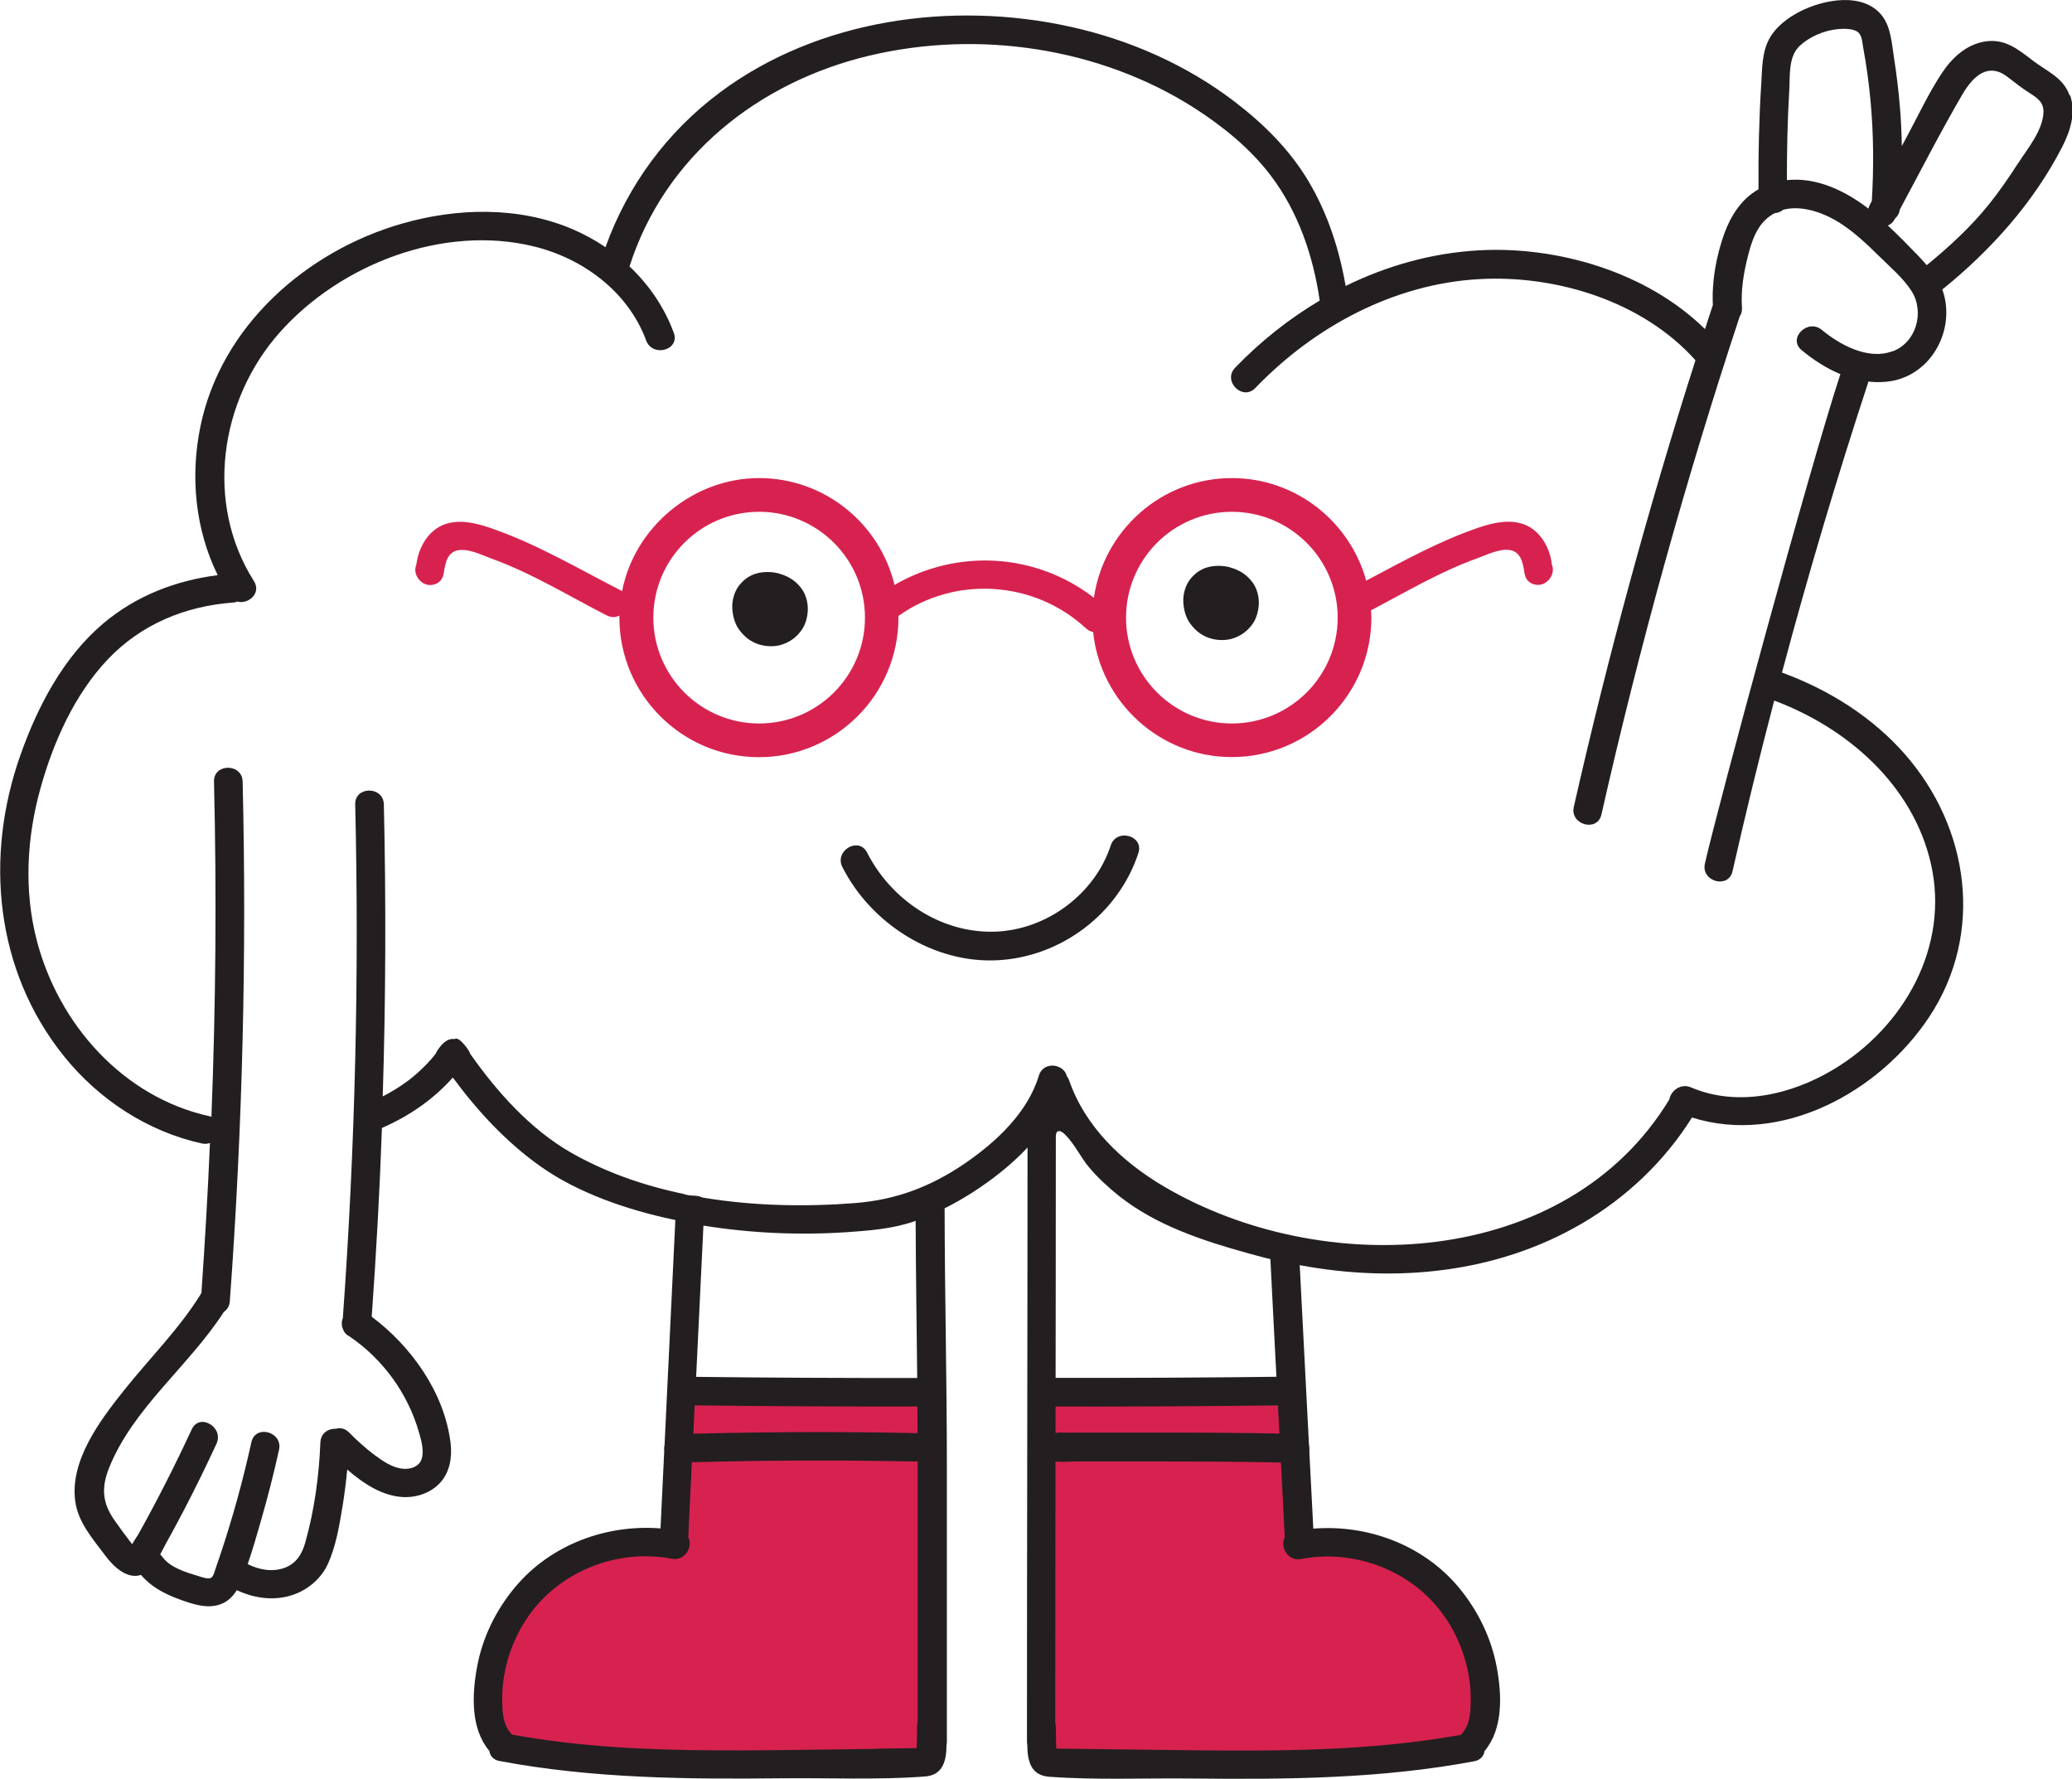 <svg xmlns="http://www.w3.org/2000/svg" id="Layer_2" viewBox="0 0 184.45 158.32"><defs><style>.cls-1{fill:#231f20;}.cls-1,.cls-2{stroke-width:0px;}.cls-2{fill:#d72250;}</style></defs><g id="Layer_1-2"><path class="cls-2" d="m43.13,148.4c.65-3.41,2.45-4.93,5.06-7.22,3.29-2.88,6.93-4.31,12.14-4.6.02-3.28.15-6.55.39-9.82.09-1.26-.2-3.09.93-3.74.95-.55,2.63-.25,3.68-.34,1.63-.13,11.64.02,14.97.5.83.12,1.71.28,2.32.85.57.52.81,1.31.99,2.06.5,2.06.54,28.37.25,28.72-.38.47-1.75,1.63-2.35,1.7-9.32,1.08-18.04.28-27.41-.31-2.66-.17-5.31-.4-7.95-.76-.67-.09-1.37-.2-1.94-.58-1.16-.77-1.4-2.36-1.37-3.75.02-.91.12-1.82.29-2.72Z"></path><path class="cls-2" d="m132.86,148.4c-.65-3.41-2.45-4.93-5.06-7.22-3.29-2.88-6.93-4.31-12.14-4.6-.02-3.28-.15-6.55-.39-9.82-.09-1.26.2-3.09-.93-3.74-.95-.55-2.63-.25-3.68-.34-1.63-.13-11.64.02-14.97.5-.83.12-1.71.28-2.32.85-.57.52-.81,1.31-.99,2.06-.5,2.06-.54,28.37-.25,28.72.38.47,1.75,1.63,2.35,1.7,9.32,1.08,18.04.28,27.41-.31,2.66-.17,5.31-.4,7.95-.76.67-.09,1.37-.2,1.94-.58,1.16-.77,1.4-2.36,1.37-3.75-.02-.91-.12-1.82-.29-2.72Z"></path><path class="cls-1" d="m114.93,122.52c-7.36.09-14.71.13-22.07.11-1.64,0-1.64,2.55,0,2.55,7.36.02,14.71-.02,22.07-.11,1.64-.02,1.64-2.57,0-2.55h0Z"></path><path class="cls-1" d="m115.32,127.63c-4.44-.13-8.88-.13-13.31-.13-1.89,0-3.78,0-5.67,0-.58,0-1.16,0-1.74,0-.18,0-.38-.02-.56,0-.38.03-.48-.23.33.16-1.48-.7-2.77,1.5-1.29,2.2.78.37,1.89.21,2.73.21,1.88,0,3.77,0,5.65,0,4.62,0,9.24,0,13.86.13,1.64.05,1.64-2.5,0-2.55h0Z"></path><path class="cls-2" d="m138.15,50.25c-.03-.24-.07-.48-.13-.71-.18-.68-.49-1.32-.94-1.86-1.43-1.69-3.53-1.37-5.4-.74-3.54,1.2-6.77,3-10.06,4.74-1.45-5.25-6.25-9.13-11.96-9.13-6.24,0-11.41,4.64-12.28,10.65-5.17-4-12.17-4.38-17.75-1.14-1.31-5.45-6.21-9.51-12.06-9.51s-11.08,4.34-12.19,10.06c-.02-.01-.04-.03-.07-.04-3.88-1.98-7.62-4.22-11.77-5.62-1.87-.63-3.97-.95-5.4.74-.45.54-.76,1.18-.94,1.86-.05.19-.09.39-.12.59,0,.03-.02.1-.04.18-.36.92.69,2.19,1.86,1.6.54-.27.59-.8.67-1.32-.04.24.03-.15.07-.32.04-.16.1-.37.15-.48.71-1.62,2.75-.53,3.93-.1,3.6,1.3,6.89,3.33,10.29,5.07.41.21.8.18,1.13.02,0,.06,0,.12,0,.18,0,6.85,5.57,12.42,12.42,12.42s12.42-5.57,12.42-12.42c0-.05,0-.1,0-.15,5.06-3.61,12.11-3.15,16.7,1.11.2.18.41.28.63.32.65,6.24,5.94,11.13,12.35,11.13,6.85,0,12.42-5.57,12.42-12.42,0-.22-.02-.43-.03-.64,3.1-1.63,6.14-3.44,9.45-4.63,1.15-.41,3.16-1.5,3.89.03.07.14.12.31.17.49.03.1.13.68.08.34.08.53.11,1.07.67,1.36,1.19.6,2.27-.74,1.83-1.67Zm-70.57,14.14c-5.19,0-9.42-4.22-9.42-9.42s4.22-9.42,9.42-9.42,9.42,4.22,9.42,9.42-4.22,9.42-9.42,9.42Zm42.08,0c-5.19,0-9.42-4.22-9.42-9.42s4.22-9.42,9.42-9.42,9.42,4.22,9.42,9.42-4.22,9.42-9.42,9.42Z"></path><path class="cls-1" d="m98.88,75.24c-1.43,4.37-5.77,7.56-10.37,7.68-4.79.13-9.19-2.84-11.32-7.04-.74-1.46-2.94-.17-2.2,1.29,2.56,5.05,8.13,8.61,13.87,8.29,5.65-.32,10.72-4.16,12.48-9.54.51-1.56-1.95-2.23-2.46-.68Z"></path><path class="cls-1" d="m69.35,51.04c-.63-.16-1.3-.18-1.94-.02-.71.18-1.29.62-1.71,1.22-.37.54-.55,1.29-.51,1.93.04.66.22,1.35.62,1.89.47.64,1.07,1.1,1.84,1.32.64.18,1.39.19,2.02-.03.72-.25,1.29-.69,1.72-1.32.34-.5.49-1.12.52-1.71.03-.63-.15-1.35-.51-1.87-.5-.72-1.21-1.18-2.05-1.4Z"></path><path class="cls-1" d="m109.5,50.49c-.63-.16-1.3-.18-1.94-.02-.71.18-1.29.62-1.71,1.22-.37.54-.55,1.29-.51,1.93.04.66.22,1.35.62,1.89.47.64,1.07,1.1,1.84,1.32.64.18,1.39.19,2.02-.03.72-.25,1.29-.69,1.72-1.32.33-.5.49-1.12.52-1.71.03-.63-.15-1.35-.51-1.87-.5-.72-1.21-1.18-2.05-1.4Z"></path><path class="cls-1" d="m184.23,8.48c-.55-1.57-2.01-2.13-3.23-3.06-1.34-1.02-2.53-2.03-4.33-1.72-1.67.28-2.92,1.47-3.82,2.83-1.18,1.79-2.1,3.78-3.12,5.67-.14.27-.29.53-.43.8-.02-1.16-.07-2.32-.17-3.48-.12-1.47-.3-2.94-.53-4.41-.19-1.22-.27-2.7-1.06-3.71-1.68-2.15-5.23-1.44-7.3-.38-1.07.55-2.13,1.34-2.72,2.4-.67,1.2-.65,2.66-.73,3.99-.2,3.14-.27,6.29-.25,9.44-1.52.86-2.46,2.34-3.05,3.96-.71,1.98-1.12,4.24-1.01,6.35,0,.02-.02.05-.03.07-.23.68-.44,1.37-.67,2.06-5.15-5.06-13.09-7.4-20.12-7.01-4.16.23-8.18,1.36-11.87,3.17-.57-3.26-1.59-6.43-3.29-9.29-1.66-2.8-3.97-5.1-6.54-7.07-4.31-3.31-9.42-5.56-14.72-6.72-10.51-2.31-22.41-.67-31.17,5.87-4.71,3.52-8.19,8.26-10.17,13.76-.93-.63-1.92-1.17-2.97-1.62-4.78-2.02-10.25-1.89-15.17-.47-8.53,2.46-16.09,9.13-17.92,18.05-.92,4.46-.46,9.16,1.54,13.23-3.74.48-7.24,1.82-10.18,4.29-3.56,3.01-5.84,7.37-7.37,11.69-3.23,9.08-2.27,19.22,3.87,26.84,3.1,3.85,7.42,6.69,12.27,7.76.27.06.51.03.72-.04-.19,4.45-.45,8.9-.76,13.34,0,0,0,0,0,.01-1.94,3.17-4.59,5.77-6.89,8.66-2.13,2.67-4.84,6.25-4.34,9.88.25,1.87,1.56,3.34,2.65,4.8.75,1.02,1.97,2.16,3.2,1.75,1.09,1.27,2.57,1.91,4.16,2.43.86.28,1.81.5,2.71.25.73-.2,1.28-.7,1.66-1.32,1.4.65,2.96.92,4.49.56,1.54-.36,2.93-1.42,3.6-2.86.75-1.62,1.05-3.52,1.34-5.27.17-1.05.3-2.11.4-3.17,1.44,1.25,3.11,2.35,4.96,2.45,1.2.06,2.47-.36,3.3-1.26.89-.97,1.09-2.3.94-3.56-.55-4.45-3.46-8.57-7.02-11.23.4-5.59.71-11.19.91-16.8,2.41-1.05,4.59-2.54,6.31-4.49,2.21,3,4.79,5.78,7.82,7.92,3.38,2.39,7.75,3.86,11.78,4.72.07.02.14.03.21.04-.32,6.67-.64,13.34-.96,20.01-.04.17-.05.35-.03.53-.11,2.3-.22,4.61-.33,6.91-4.83-.38-9.77,1.44-12.93,5.21-1.72,2.05-2.94,4.53-3.41,7.17-.44,2.41-.58,5.43,1.1,7.42.06.42.34.8.9.9,8.28,1.56,16.7,1.63,25.09,1.54,4.23-.05,8.56.16,12.78-.16,1.66-.12,1.92-1.46,1.93-2.85.02-.08.03-.17.03-.26,0-8.21,0-16.43,0-24.64,0-7.61-.19-15.21-.2-22.82.85-.42,1.68-.9,2.48-1.41,1.73-1.11,3.45-2.45,4.9-4,0,17.62-.05,35.25-.05,52.88,0,.09.01.18.03.27.01,1.38.27,2.72,1.93,2.85,4.22.31,8.55.11,12.78.16,8.39.09,16.81.02,25.09-1.54.56-.11.84-.48.9-.9,1.68-1.99,1.54-5.01,1.1-7.42-.48-2.64-1.7-5.12-3.41-7.17-3.16-3.77-8.1-5.6-12.93-5.21-.39-7.82-.82-15.64-1.21-23.45,8.54,1.6,17.56.73,25.16-3.73,3.95-2.32,7.33-5.53,9.76-9.41,7.95,2.51,16.7-2.26,21.13-8.97,4.91-7.44,3.56-16.83-2.18-23.37-2.9-3.31-6.79-5.75-10.94-7.26,2.32-8.7,4.89-17.34,7.7-25.9.68.08,1.38.07,2.07-.05,3.22-.58,5.24-3.81,4.8-6.96-.06-.42-.16-.81-.3-1.18,4.32-3.49,8.14-7.74,10.69-12.72.71-1.39,1.23-3.03.69-4.57Zm-24.95-.4c.08-1.32-.11-3.03.94-4.01.89-.82,2.19-1.37,3.4-1.48.49-.04,1.27-.06,1.71.22.43.27.44.9.52,1.36.3,1.61.52,3.23.67,4.85.27,2.95.29,5.91.11,8.87-.06.11-.12.21-.17.32-.07.12-.1.24-.13.36-2.09-1.61-4.66-2.82-7.26-2.54,0-2.66.05-5.31.21-7.97Zm-77.59,119.47c-6.66-.14-13.31-.12-19.97.05.04-.84.08-1.68.12-2.52,6.61.08,13.22.11,19.83.1,0,.79,0,1.58.01,2.37Zm-3.58,28.1c-1.56.02-3.12.04-4.68.06-3.18.04-6.35.09-9.53.07-6.14-.02-12.28-.3-18.33-1.4-.03-.04-.06-.08-.09-.12-.67-.71-.75-1.78-.77-2.72-.03-1.1.09-2.18.34-3.25.5-2.08,1.5-4.06,2.95-5.65,2.94-3.23,7.52-4.73,11.8-3.91,1.21.23,1.9-1.11,1.47-1.91.11-2.23.21-4.45.32-6.68,6.7-.18,13.4-.2,20.1-.06,0,.1,0,.19,0,.29v22.9c-.03.11-.05.22-.05.35,0,.45,0,.9-.02,1.36,0,.2-.01.4-.02.6-.02,0-.04,0-.05,0l-1.23.02c-.74,0-1.48.02-2.22.03Zm3.54-33.01c-6.56.01-13.12-.02-19.68-.1.21-4.49.43-8.98.65-13.46,4.24.68,8.54.87,12.84.58,2.01-.14,4.02-.3,5.93-.96.04-.01.08-.03.12-.05.02,4.66.09,9.32.14,13.99Zm32.71,14.2c-.42.81.26,2.14,1.47,1.91,4.29-.82,8.87.68,11.8,3.91,1.45,1.59,2.44,3.56,2.95,5.65.26,1.07.37,2.15.34,3.25-.02.94-.1,2-.77,2.72-.04.04-.06.08-.09.12-6.05,1.09-12.19,1.37-18.33,1.4-3.09.01-6.19-.03-9.28-.07-1.56-.02-3.12-.04-4.68-.06-.82-.01-1.64-.02-2.46-.03-.33,0-.66,0-.98-.01-.1,0-.2,0-.3,0,0-.2-.02-.4-.02-.6-.01-.45-.02-.9-.02-1.36,0-.13-.02-.24-.05-.35,0-17.38.05-34.76.05-52.14,0-.76.49-.55.86-.17.84.86,1.33,1.96,2.08,2.86s1.71,1.79,2.66,2.55c3.32,2.64,7.47,4,11.51,5.12.48.13.96.26,1.45.39.18.05.36.08.54.13.41,8.27.87,16.53,1.28,24.79Zm54.07-105.57c-2.13.79-4.65-.58-6.25-1.91-1.25-1.04-3.07.75-1.8,1.8,1.02.85,2.19,1.61,3.45,2.14-2.8,8.53-10.9,38.44-12.06,43.56-.36,1.6,2.1,2.28,2.46.68,1.15-5.08,2.39-10.15,3.71-15.19,6.52,2.44,12.33,7.51,13.94,14.48,1.71,7.39-2.39,14.61-8.69,18.37-3.73,2.23-8.51,3.35-12.65,1.58-.94-.4-1.81.32-1.94,1.08-9.17,15.1-30.92,16.06-45.05,7.7-3.69-2.19-6.95-5.28-8.38-9.42-.05-.14-.12-.26-.2-.36-.24-1.09-2.08-1.39-2.49-.05-1,3.32-3.85,5.95-6.64,7.85-3,2.04-6.07,3.2-9.68,3.49-4.42.35-9.1.27-13.63-.49-.57-.28-.98-.06-1.77-.34-3.51-.74-6.9-1.92-9.97-3.68-3.59-2.07-6.54-5.37-8.94-8.78.06-.09-.98-1.63-1.38-1.3-.97-.18-1.7,1.29-1.69,1.31-.12.15-.24.29-.36.44-.56.64-1.18,1.23-1.84,1.76-.02.01-.11.09-.13.1-.07.05-.14.1-.2.15-.17.12-.34.24-.51.36-.36.24-.74.47-1.12.69-.18.1-.37.19-.55.29.27-8.66.3-17.33.1-25.99-.04-1.64-2.59-1.64-2.55,0,.36,15.25,0,30.5-1.1,45.71-.13.33-.13.71.03,1.04.1.27.29.47.53.58,2.99,2.02,5.23,5.09,6.22,8.57.21.73.48,1.65.22,2.4-.24.67-1,.89-1.66.83-.92-.09-1.75-.66-2.47-1.19-.83-.61-1.59-1.31-2.32-2.04-.36-.37-.79-.44-1.17-.33-.66-.03-1.35.38-1.38,1.22-.12,2.99-.53,6-1.34,8.89-.29,1.04-.8,1.88-1.85,2.27-1.1.4-2.26.17-3.28-.33.45-1.31.83-2.65,1.21-3.97.59-2.05,1.12-4.12,1.58-6.21.35-1.6-2.1-2.28-2.46-.68-.75,3.41-1.68,6.78-2.79,10.09-.13.39-.26.78-.4,1.17-.07.19-.17.65-.36.79-.28.2-.9-.05-1.17-.13-1.09-.33-2.5-.74-3.2-1.7-.06-.08-.12-.15-.2-.22.16-.3.31-.6.46-.88.57-1.02,1.12-2.05,1.66-3.08,1.01-1.94,1.97-3.9,2.89-5.89.69-1.48-1.51-2.78-2.2-1.29-1.47,3.17-3.05,6.29-4.76,9.35-.08.14-.38.57-.54.87-.07-.08-.15-.16-.21-.26-.47-.61-.93-1.24-1.37-1.87-1.08-1.53-1.18-2.89-.49-4.63,2.14-5.37,7.13-9.09,10.22-13.9.29-.2.51-.52.54-.97,1.13-15.39,1.51-30.82,1.14-46.24-.04-1.64-2.59-1.64-2.55,0,.24,9.95.16,19.9-.23,29.84-.05-.02-.09-.04-.15-.05-7.7-1.69-13.46-8.18-15.4-15.67-1.15-4.43-.89-9.13.33-13.51,1.14-4.11,3.03-8.36,6-11.49,2.96-3.12,6.89-4.74,11.14-5.05.14-.01.26-.04.38-.09.98.27,2.18-.74,1.48-1.83-4.39-6.92-3.05-16.09,2.29-22.11,5.4-6.09,14.57-9.64,22.63-7.67,4.39,1.07,8.4,4.04,10,8.37.56,1.53,3.03.87,2.46-.68-.84-2.29-2.22-4.28-3.94-5.91,3.14-9.82,11.5-16.42,21.36-18.76,9.71-2.31,20.51-.72,28.95,4.68,2.51,1.61,4.96,3.6,6.77,5.99,2.44,3.21,3.79,7.16,4.36,11.13-2.76,1.64-5.3,3.66-7.53,5.98-1.14,1.18.66,2.99,1.8,1.8,5.23-5.44,12.32-9.27,19.95-9.69,6.86-.38,14.53,1.97,19.23,7.22-4.18,13.09-7.79,26.35-10.83,39.75-.36,1.6,2.1,2.28,2.46.68,3.39-14.98,7.5-29.78,12.32-44.36.14-.19.21-.44.19-.76-.11-1.56.15-3.07.53-4.58.29-1.14.67-2.37,1.54-3.21.26-.25.54-.45.84-.61.28-.02.55-.12.75-.3,1.73-.46,3.76.31,5.22,1.28,1.21.8,2.28,1.81,3.31,2.83.98.97,2.17,1.96,2.91,3.13,1.17,1.85.43,4.57-1.69,5.36Zm11.21-16.73c-.79,1.23-1.62,2.44-2.53,3.58-1.64,2.05-3.56,3.82-5.59,5.48-.25-.29-.51-.58-.78-.86-.87-.9-1.76-1.81-2.68-2.67.23-.09.45-.27.6-.55.02-.03.03-.06.05-.09.22-.19.37-.45.42-.79,1.84-3.42,3.61-6.9,5.57-10.25.92-1.57,2.26-2.88,3.99-1.56.67.51,1.3,1.02,2.02,1.47.68.43,1.23.82,1.2,1.69-.06,1.63-1.42,3.24-2.26,4.55Z"></path></g></svg>